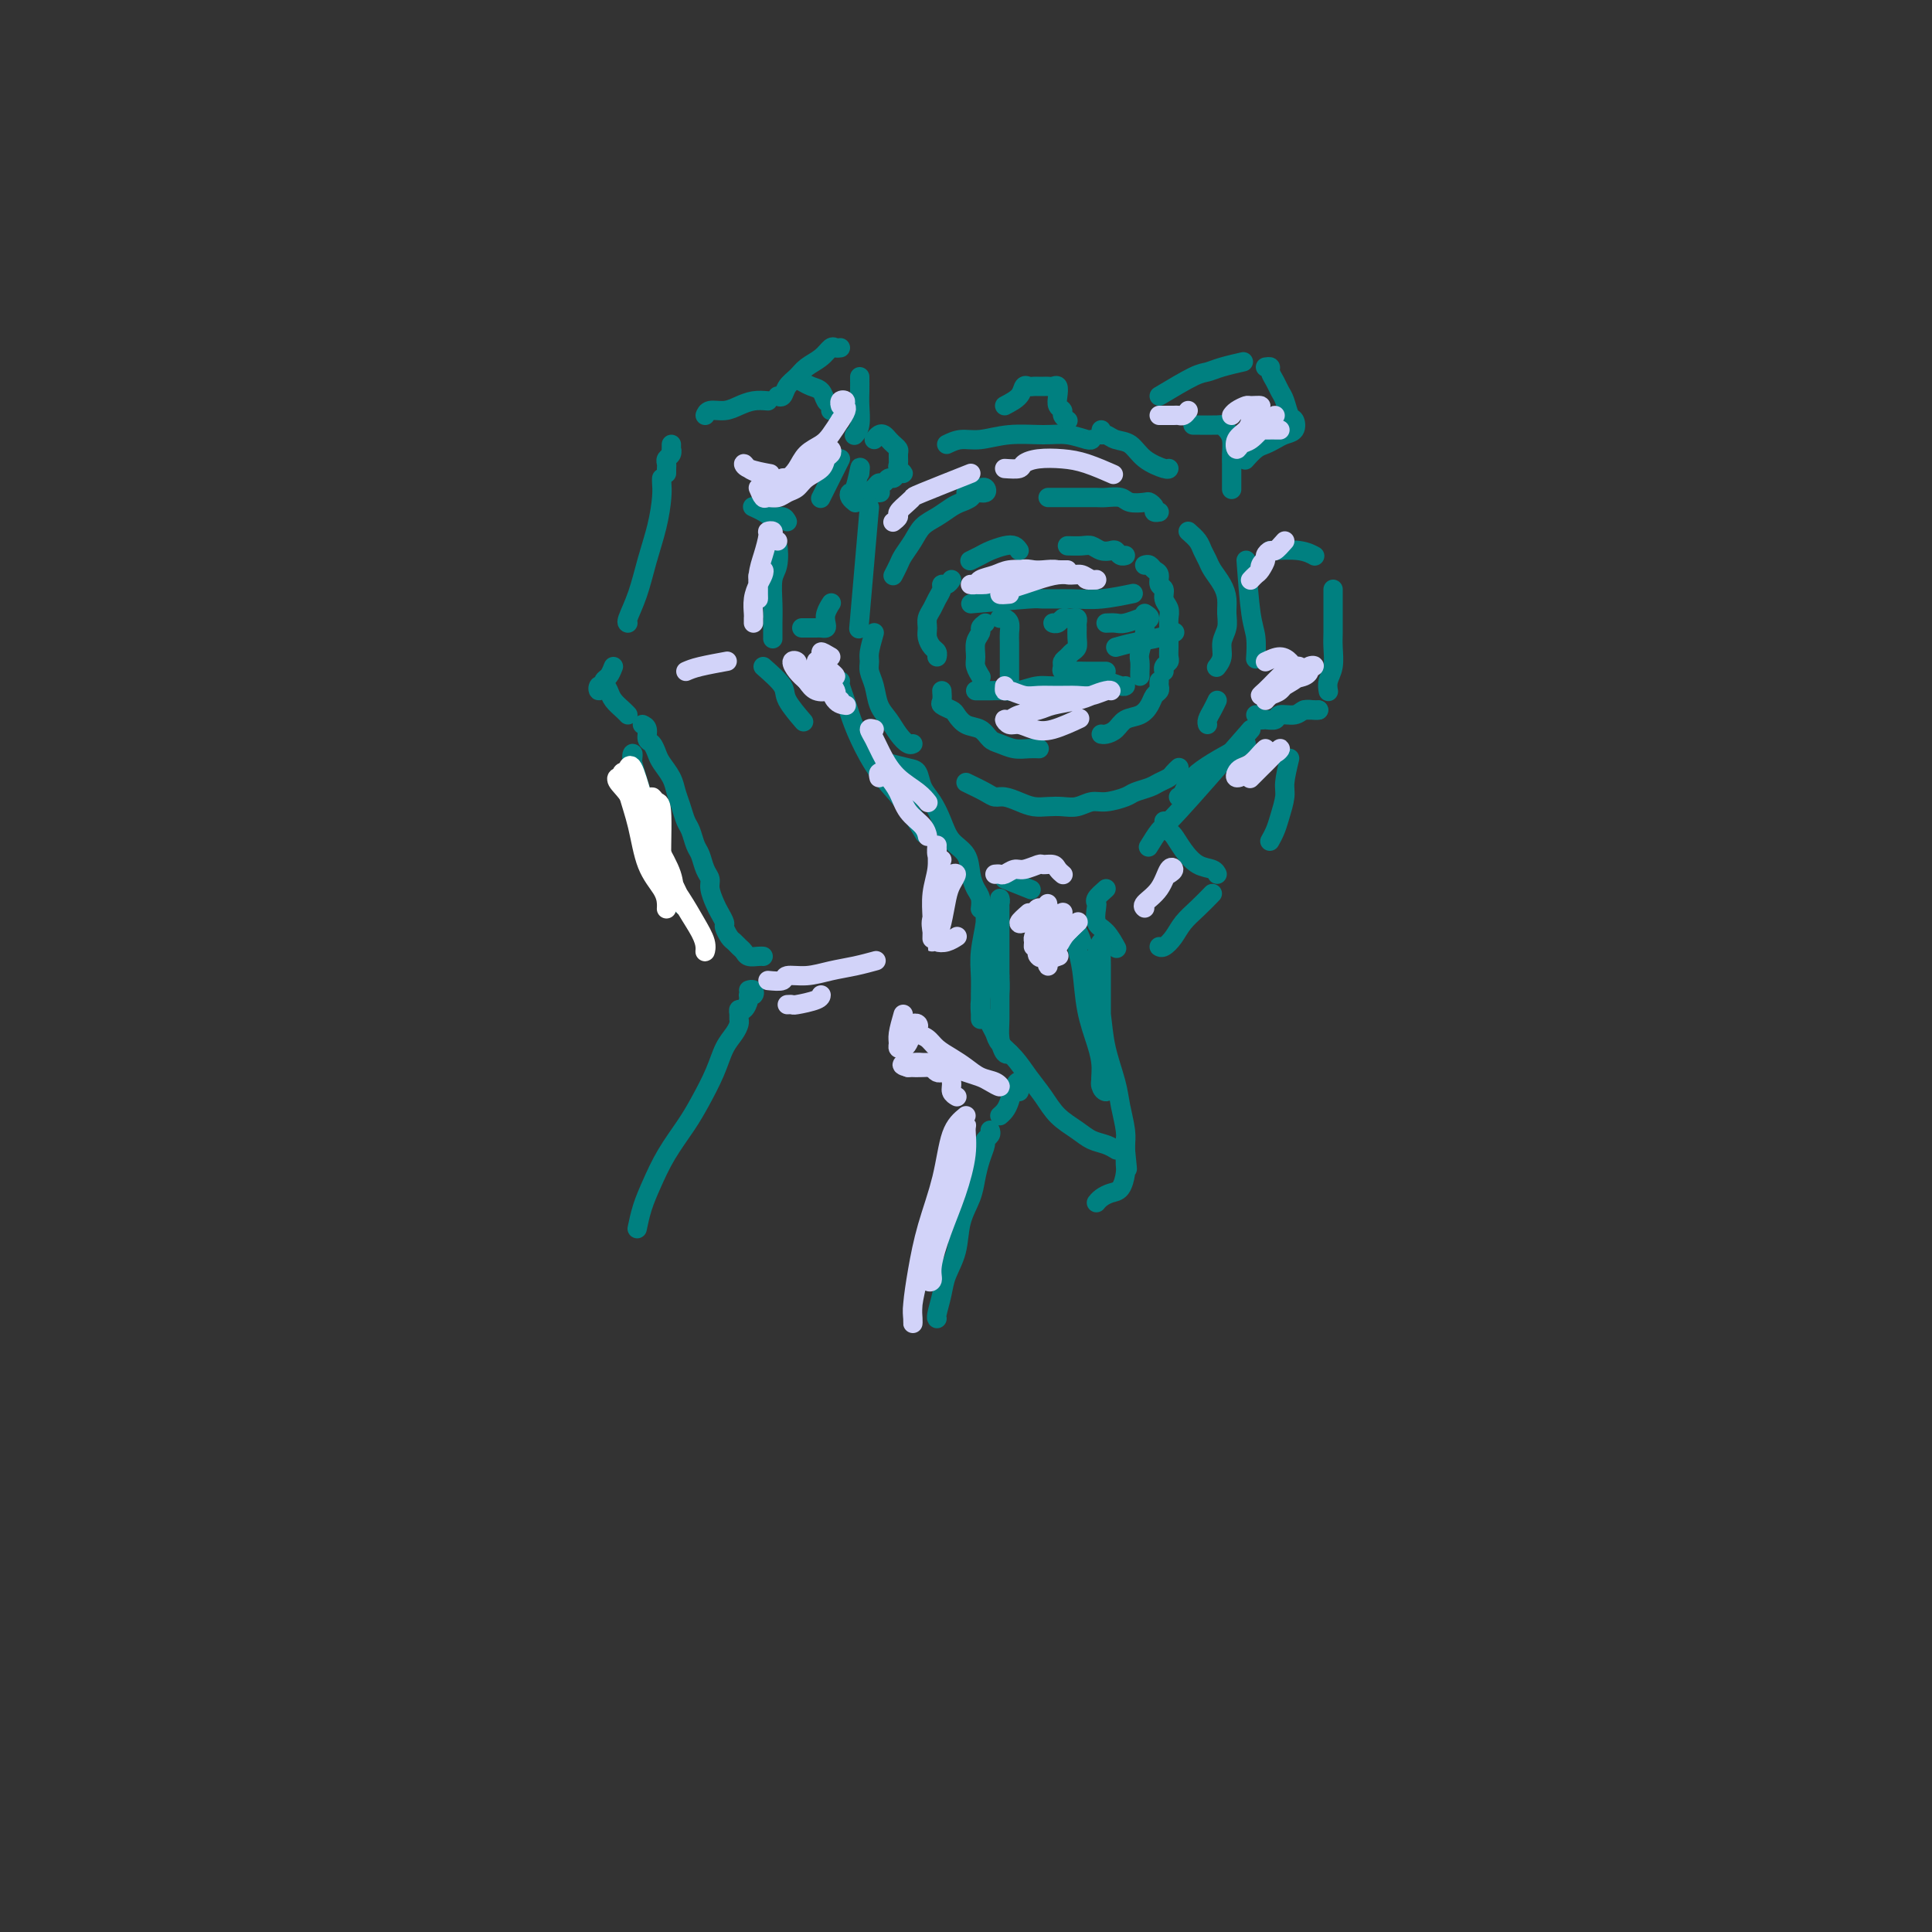 <svg viewBox='0 0 400 400' version='1.1' xmlns='http://www.w3.org/2000/svg' xmlns:xlink='http://www.w3.org/1999/xlink'><rect x="0" y="0" width="400" height="400" fill="#333333" stroke="none"/><g fill='none' stroke='#008080' stroke-width='4' stroke-linecap='round' stroke-linejoin='round'><path d='M166,79c0.641,0.364 1.282,0.728 2,1c0.718,0.272 1.513,0.451 2,1c0.487,0.549 0.667,1.467 1,2c0.333,0.533 0.821,0.682 1,1c0.179,0.318 0.051,0.805 0,1c-0.051,0.195 -0.026,0.097 0,0'/><path d='M178,78c0.008,1.033 0.016,2.067 0,3c-0.016,0.933 -0.056,1.766 0,3c0.056,1.234 0.207,2.871 0,4c-0.207,1.129 -0.774,1.751 -1,2c-0.226,0.249 -0.113,0.124 0,0'/><path d='M174,72c-0.349,0.048 -0.698,0.096 -1,0c-0.302,-0.096 -0.557,-0.336 -1,0c-0.443,0.336 -1.074,1.246 -2,2c-0.926,0.754 -2.147,1.351 -3,2c-0.853,0.649 -1.339,1.351 -2,2c-0.661,0.649 -1.497,1.246 -2,2c-0.503,0.754 -0.674,1.664 -1,2c-0.326,0.336 -0.807,0.096 -1,0c-0.193,-0.096 -0.096,-0.048 0,0'/><path d='M159,83c-0.997,-0.081 -1.994,-0.162 -3,0c-1.006,0.162 -2.021,0.565 -3,1c-0.979,0.435 -1.922,0.900 -3,1c-1.078,0.100 -2.290,-0.165 -3,0c-0.710,0.165 -0.917,0.762 -1,1c-0.083,0.238 -0.041,0.119 0,0'/><path d='M174,95c-0.332,0.663 -0.663,1.327 -1,2c-0.337,0.673 -0.678,1.356 -1,2c-0.322,0.644 -0.625,1.250 -1,2c-0.375,0.750 -0.821,1.643 -1,2c-0.179,0.357 -0.089,0.179 0,0'/><path d='M163,108c-0.241,-0.445 -0.482,-0.890 -1,-1c-0.518,-0.110 -1.314,0.115 -2,0c-0.686,-0.115 -1.262,-0.569 -2,-1c-0.738,-0.431 -1.640,-0.837 -2,-1c-0.360,-0.163 -0.180,-0.081 0,0'/><path d='M139,92c-0.002,0.273 -0.004,0.545 0,1c0.004,0.455 0.015,1.092 0,1c-0.015,-0.092 -0.057,-0.911 0,-1c0.057,-0.089 0.211,0.554 0,1c-0.211,0.446 -0.789,0.694 -1,1c-0.211,0.306 -0.057,0.670 0,1c0.057,0.330 0.015,0.627 0,1c-0.015,0.373 -0.004,0.821 0,1c0.004,0.179 0.002,0.090 0,0'/><path d='M137,99c-0.017,0.221 -0.035,0.441 0,1c0.035,0.559 0.121,1.456 0,3c-0.121,1.544 -0.449,3.734 -1,6c-0.551,2.266 -1.324,4.607 -2,7c-0.676,2.393 -1.253,4.837 -2,7c-0.747,2.163 -1.663,4.044 -2,5c-0.337,0.956 -0.096,0.987 0,1c0.096,0.013 0.048,0.006 0,0'/><path d='M160,113c0.392,-0.396 0.785,-0.791 1,0c0.215,0.791 0.254,2.769 0,4c-0.254,1.231 -0.800,1.714 -1,3c-0.200,1.286 -0.054,3.376 0,5c0.054,1.624 0.014,2.783 0,4c-0.014,1.217 -0.004,2.490 0,3c0.004,0.510 0.002,0.255 0,0'/><path d='M127,138c-0.302,0.765 -0.603,1.531 -1,2c-0.397,0.469 -0.888,0.643 -1,1c-0.112,0.357 0.155,0.897 0,1c-0.155,0.103 -0.733,-0.229 -1,0c-0.267,0.229 -0.223,1.021 0,1c0.223,-0.021 0.624,-0.853 1,-1c0.376,-0.147 0.728,0.392 1,1c0.272,0.608 0.465,1.287 1,2c0.535,0.713 1.413,1.461 2,2c0.587,0.539 0.882,0.868 1,1c0.118,0.132 0.059,0.066 0,0'/><path d='M158,138c1.667,1.470 3.333,2.940 4,4c0.667,1.060 0.333,1.708 1,3c0.667,1.292 2.333,3.226 3,4c0.667,0.774 0.333,0.387 0,0'/><path d='M131,157c0.049,-0.495 0.098,-0.991 0,-1c-0.098,-0.009 -0.345,0.468 0,2c0.345,1.532 1.280,4.121 2,7c0.720,2.879 1.224,6.050 2,9c0.776,2.950 1.824,5.679 3,8c1.176,2.321 2.479,4.235 3,5c0.521,0.765 0.261,0.383 0,0'/><path d='M166,130c0.334,0.000 0.668,0.001 1,0c0.332,-0.001 0.664,-0.002 1,0c0.336,0.002 0.678,0.009 1,0c0.322,-0.009 0.626,-0.034 1,0c0.374,0.034 0.818,0.128 1,0c0.182,-0.128 0.100,-0.478 0,-1c-0.100,-0.522 -0.219,-1.218 0,-2c0.219,-0.782 0.777,-1.652 1,-2c0.223,-0.348 0.112,-0.174 0,0'/><path d='M178,98c0.085,-0.851 0.170,-1.703 0,-1c-0.170,0.703 -0.595,2.959 -1,4c-0.405,1.041 -0.789,0.867 -1,1c-0.211,0.133 -0.249,0.574 0,1c0.249,0.426 0.785,0.836 1,1c0.215,0.164 0.107,0.082 0,0'/><path d='M181,91c0.334,-0.399 0.668,-0.797 1,-1c0.332,-0.203 0.663,-0.210 1,0c0.337,0.210 0.679,0.637 1,1c0.321,0.363 0.621,0.660 1,1c0.379,0.340 0.838,0.722 1,1c0.162,0.278 0.026,0.452 0,1c-0.026,0.548 0.057,1.472 0,2c-0.057,0.528 -0.253,0.662 0,1c0.253,0.338 0.955,0.879 1,1c0.045,0.121 -0.565,-0.179 -1,0c-0.435,0.179 -0.693,0.835 -1,1c-0.307,0.165 -0.662,-0.162 -1,0c-0.338,0.162 -0.657,0.814 -1,1c-0.343,0.186 -0.708,-0.094 -1,0c-0.292,0.094 -0.511,0.561 -1,1c-0.489,0.439 -1.247,0.849 -1,1c0.247,0.151 1.499,0.043 2,0c0.501,-0.043 0.250,-0.022 0,0'/><path d='M196,92c0.949,-0.454 1.898,-0.907 3,-1c1.102,-0.093 2.358,0.175 4,0c1.642,-0.175 3.669,-0.793 6,-1c2.331,-0.207 4.964,-0.003 7,0c2.036,0.003 3.473,-0.195 5,0c1.527,0.195 3.142,0.783 4,1c0.858,0.217 0.959,0.062 1,0c0.041,-0.062 0.020,-0.031 0,0'/><path d='M208,84c1.179,-0.619 2.357,-1.238 3,-2c0.643,-0.762 0.750,-1.668 1,-2c0.250,-0.332 0.645,-0.089 1,0c0.355,0.089 0.672,0.024 1,0c0.328,-0.024 0.666,-0.008 1,0c0.334,0.008 0.664,0.008 1,0c0.336,-0.008 0.677,-0.024 1,0c0.323,0.024 0.626,0.086 1,0c0.374,-0.086 0.817,-0.322 1,0c0.183,0.322 0.105,1.200 0,2c-0.105,0.800 -0.238,1.521 0,2c0.238,0.479 0.847,0.716 1,1c0.153,0.284 -0.151,0.615 0,1c0.151,0.385 0.757,0.824 1,1c0.243,0.176 0.121,0.088 0,0'/><path d='M228,89c-0.073,0.450 -0.145,0.900 0,1c0.145,0.100 0.508,-0.152 1,0c0.492,0.152 1.113,0.706 2,1c0.887,0.294 2.042,0.327 3,1c0.958,0.673 1.721,1.984 3,3c1.279,1.016 3.075,1.735 4,2c0.925,0.265 0.979,0.076 1,0c0.021,-0.076 0.011,-0.038 0,0'/><path d='M247,88c2.022,0.020 4.044,0.039 5,0c0.956,-0.039 0.845,-0.137 1,0c0.155,0.137 0.578,0.511 1,1c0.422,0.489 0.845,1.095 1,2c0.155,0.905 0.041,2.110 0,3c-0.041,0.890 -0.011,1.465 0,2c0.011,0.535 0.003,1.029 0,2c-0.003,0.971 -0.001,2.420 0,3c0.001,0.580 0.000,0.290 0,0'/><path d='M180,105c-0.833,9.583 -1.667,19.167 -2,23c-0.333,3.833 -0.167,1.917 0,0'/><path d='M258,116c0.310,4.202 0.619,8.405 1,11c0.381,2.595 0.833,3.583 1,5c0.167,1.417 0.048,3.262 0,4c-0.048,0.738 -0.024,0.369 0,0'/><path d='M174,141c-0.093,0.146 -0.186,0.292 0,1c0.186,0.708 0.649,1.978 1,3c0.351,1.022 0.588,1.795 1,3c0.412,1.205 0.997,2.842 2,5c1.003,2.158 2.423,4.836 4,7c1.577,2.164 3.309,3.813 5,6c1.691,2.187 3.340,4.910 4,6c0.660,1.090 0.330,0.545 0,0'/><path d='M259,151c-5.946,6.821 -11.893,13.643 -15,17c-3.107,3.357 -3.375,3.250 -4,4c-0.625,0.750 -1.607,2.357 -2,3c-0.393,0.643 -0.196,0.321 0,0'/><path d='M208,182c2.083,0.833 4.167,1.667 5,2c0.833,0.333 0.417,0.167 0,0'/><path d='M263,114c2.200,-0.111 4.400,-0.222 6,0c1.600,0.222 2.600,0.778 3,1c0.400,0.222 0.200,0.111 0,0'/><path d='M276,122c0.000,0.321 0.000,0.641 0,1c-0.000,0.359 -0.000,0.755 0,1c0.000,0.245 0.001,0.337 0,1c-0.001,0.663 -0.004,1.896 0,3c0.004,1.104 0.015,2.079 0,3c-0.015,0.921 -0.057,1.788 0,3c0.057,1.212 0.211,2.768 0,4c-0.211,1.232 -0.788,2.139 -1,3c-0.212,0.861 -0.061,1.674 0,2c0.061,0.326 0.030,0.163 0,0'/><path d='M260,148c0.368,0.431 0.735,0.863 1,1c0.265,0.137 0.427,-0.020 1,0c0.573,0.020 1.558,0.215 2,0c0.442,-0.215 0.343,-0.842 1,-1c0.657,-0.158 2.071,0.154 3,0c0.929,-0.154 1.373,-0.773 2,-1c0.627,-0.227 1.438,-0.061 2,0c0.562,0.061 0.875,0.017 1,0c0.125,-0.017 0.063,-0.009 0,0'/><path d='M273,147c-0.733,0.000 -1.467,0.000 -2,0c-0.533,0.000 -0.867,0.000 -1,0c-0.133,0.000 -0.067,0.000 0,0'/><path d='M240,82c2.678,-1.600 5.356,-3.199 7,-4c1.644,-0.801 2.255,-0.802 3,-1c0.745,-0.198 1.624,-0.592 3,-1c1.376,-0.408 3.250,-0.831 4,-1c0.750,-0.169 0.375,-0.085 0,0'/><path d='M262,76c0.447,-0.066 0.893,-0.132 1,0c0.107,0.132 -0.126,0.463 0,1c0.126,0.537 0.612,1.281 1,2c0.388,0.719 0.680,1.415 1,2c0.320,0.585 0.668,1.060 1,2c0.332,0.940 0.647,2.346 1,3c0.353,0.654 0.744,0.557 1,1c0.256,0.443 0.378,1.427 0,2c-0.378,0.573 -1.258,0.735 -2,1c-0.742,0.265 -1.348,0.632 -2,1c-0.652,0.368 -1.350,0.738 -2,1c-0.650,0.262 -1.252,0.417 -2,1c-0.748,0.583 -1.642,1.595 -2,2c-0.358,0.405 -0.179,0.202 0,0'/><path d='M258,154c-3.917,2.113 -7.833,4.226 -10,6c-2.167,1.774 -2.583,3.208 -3,4c-0.417,0.792 -0.833,0.940 -1,1c-0.167,0.060 -0.083,0.030 0,0'/><path d='M267,157c-0.447,1.875 -0.894,3.750 -1,5c-0.106,1.250 0.129,1.876 0,3c-0.129,1.124 -0.622,2.744 -1,4c-0.378,1.256 -0.640,2.146 -1,3c-0.360,0.854 -0.817,1.673 -1,2c-0.183,0.327 -0.091,0.164 0,0'/><path d='M241,170c0.352,0.800 0.703,1.601 1,2c0.297,0.399 0.538,0.398 1,1c0.462,0.602 1.143,1.808 2,3c0.857,1.192 1.889,2.371 3,3c1.111,0.629 2.299,0.708 3,1c0.701,0.292 0.915,0.798 1,1c0.085,0.202 0.043,0.101 0,0'/><path d='M251,185c-0.975,1.003 -1.950,2.006 -3,3c-1.050,0.994 -2.176,1.979 -3,3c-0.824,1.021 -1.344,2.078 -2,3c-0.656,0.922 -1.446,1.710 -2,2c-0.554,0.290 -0.873,0.083 -1,0c-0.127,-0.083 -0.064,-0.041 0,0'/><path d='M229,184c-0.842,0.741 -1.684,1.481 -2,2c-0.316,0.519 -0.105,0.816 0,1c0.105,0.184 0.106,0.257 0,1c-0.106,0.743 -0.317,2.158 0,3c0.317,0.842 1.162,1.111 2,2c0.838,0.889 1.668,2.397 2,3c0.332,0.603 0.166,0.302 0,0'/><path d='M211,114c-0.275,-0.398 -0.550,-0.797 -1,-1c-0.450,-0.203 -1.074,-0.212 -2,0c-0.926,0.212 -2.156,0.644 -3,1c-0.844,0.356 -1.304,0.634 -2,1c-0.696,0.366 -1.627,0.819 -2,1c-0.373,0.181 -0.186,0.091 0,0'/><path d='M197,120c-0.303,0.440 -0.606,0.880 -1,1c-0.394,0.120 -0.880,-0.081 -1,0c-0.120,0.081 0.126,0.444 0,1c-0.126,0.556 -0.623,1.303 -1,2c-0.377,0.697 -0.634,1.342 -1,2c-0.366,0.658 -0.840,1.328 -1,2c-0.160,0.672 -0.004,1.347 0,2c0.004,0.653 -0.142,1.286 0,2c0.142,0.714 0.574,1.511 1,2c0.426,0.489 0.845,0.670 1,1c0.155,0.330 0.044,0.809 0,1c-0.044,0.191 -0.022,0.096 0,0'/><path d='M195,143c0.055,0.758 0.111,1.517 0,2c-0.111,0.483 -0.388,0.692 0,1c0.388,0.308 1.441,0.716 2,1c0.559,0.284 0.624,0.443 1,1c0.376,0.557 1.062,1.512 2,2c0.938,0.488 2.127,0.509 3,1c0.873,0.491 1.428,1.452 2,2c0.572,0.548 1.159,0.683 2,1c0.841,0.317 1.937,0.817 3,1c1.063,0.183 2.094,0.049 3,0c0.906,-0.049 1.687,-0.014 2,0c0.313,0.014 0.156,0.007 0,0'/><path d='M221,113c1.088,0.030 2.175,0.060 3,0c0.825,-0.060 1.387,-0.208 2,0c0.613,0.208 1.278,0.774 2,1c0.722,0.226 1.500,0.113 2,0c0.500,-0.113 0.722,-0.226 1,0c0.278,0.226 0.613,0.792 1,1c0.387,0.208 0.825,0.060 1,0c0.175,-0.060 0.088,-0.030 0,0'/><path d='M237,117c0.342,-0.098 0.684,-0.196 1,0c0.316,0.196 0.605,0.685 1,1c0.395,0.315 0.894,0.454 1,1c0.106,0.546 -0.182,1.497 0,2c0.182,0.503 0.833,0.557 1,1c0.167,0.443 -0.152,1.273 0,2c0.152,0.727 0.773,1.349 1,2c0.227,0.651 0.061,1.330 0,2c-0.061,0.670 -0.015,1.331 0,2c0.015,0.669 0.000,1.345 0,2c-0.000,0.655 0.014,1.290 0,2c-0.014,0.710 -0.056,1.497 0,2c0.056,0.503 0.211,0.722 0,1c-0.211,0.278 -0.788,0.613 -1,1c-0.212,0.387 -0.061,0.825 0,1c0.061,0.175 0.030,0.088 0,0'/><path d='M240,141c-0.025,0.328 -0.050,0.655 0,1c0.050,0.345 0.175,0.707 0,1c-0.175,0.293 -0.652,0.516 -1,1c-0.348,0.484 -0.569,1.230 -1,2c-0.431,0.770 -1.072,1.565 -2,2c-0.928,0.435 -2.144,0.509 -3,1c-0.856,0.491 -1.353,1.400 -2,2c-0.647,0.600 -1.443,0.892 -2,1c-0.557,0.108 -0.873,0.031 -1,0c-0.127,-0.031 -0.063,-0.015 0,0'/><path d='M201,125c4.878,-0.425 9.756,-0.850 12,-1c2.244,-0.150 1.853,-0.026 3,0c1.147,0.026 3.833,-0.044 6,0c2.167,0.044 3.814,0.204 6,0c2.186,-0.204 4.910,-0.773 6,-1c1.090,-0.227 0.545,-0.114 0,0'/><path d='M202,143c0.320,0.001 0.640,0.001 1,0c0.360,-0.001 0.760,-0.004 1,0c0.240,0.004 0.321,0.016 1,0c0.679,-0.016 1.955,-0.061 3,0c1.045,0.061 1.859,0.227 3,0c1.141,-0.227 2.608,-0.846 4,-1c1.392,-0.154 2.709,0.159 4,0c1.291,-0.159 2.556,-0.789 4,-1c1.444,-0.211 3.066,-0.004 4,0c0.934,0.004 1.178,-0.195 2,0c0.822,0.195 2.221,0.783 3,1c0.779,0.217 0.937,0.062 1,0c0.063,-0.062 0.032,-0.031 0,0'/><path d='M204,129c-0.454,0.349 -0.907,0.698 -1,1c-0.093,0.302 0.175,0.558 0,1c-0.175,0.442 -0.793,1.072 -1,2c-0.207,0.928 -0.004,2.156 0,3c0.004,0.844 -0.191,1.304 0,2c0.191,0.696 0.769,1.627 1,2c0.231,0.373 0.116,0.186 0,0'/><path d='M207,128c0.309,-0.063 0.619,-0.126 1,0c0.381,0.126 0.834,0.441 1,1c0.166,0.559 0.044,1.361 0,2c-0.044,0.639 -0.012,1.113 0,2c0.012,0.887 0.003,2.185 0,3c-0.003,0.815 -0.001,1.146 0,2c0.001,0.854 0.000,2.230 0,3c-0.000,0.770 -0.000,0.934 0,1c0.000,0.066 0.000,0.033 0,0'/><path d='M219,129c-0.512,-0.030 -1.024,-0.060 -1,0c0.024,0.060 0.585,0.211 1,0c0.415,-0.211 0.686,-0.786 1,-1c0.314,-0.214 0.673,-0.069 1,0c0.327,0.069 0.623,0.063 1,0c0.377,-0.063 0.834,-0.182 1,0c0.166,0.182 0.041,0.665 0,1c-0.041,0.335 0.000,0.524 0,1c-0.000,0.476 -0.042,1.241 0,2c0.042,0.759 0.169,1.513 0,2c-0.169,0.487 -0.635,0.709 -1,1c-0.365,0.291 -0.628,0.652 -1,1c-0.372,0.348 -0.851,0.682 -1,1c-0.149,0.318 0.033,0.621 0,1c-0.033,0.379 -0.282,0.834 0,1c0.282,0.166 1.095,0.045 2,0c0.905,-0.045 1.902,-0.012 3,0c1.098,0.012 2.296,0.003 3,0c0.704,-0.003 0.916,-0.001 1,0c0.084,0.001 0.042,0.000 0,0'/><path d='M229,129c0.708,-0.030 1.417,-0.060 2,0c0.583,0.060 1.042,0.208 2,0c0.958,-0.208 2.417,-0.774 3,-1c0.583,-0.226 0.292,-0.113 0,0'/><path d='M237,127c0.544,0.341 1.088,0.682 1,1c-0.088,0.318 -0.808,0.614 -1,1c-0.192,0.386 0.145,0.864 0,2c-0.145,1.136 -0.771,2.932 -1,4c-0.229,1.068 -0.061,1.410 0,2c0.061,0.590 0.017,1.428 0,2c-0.017,0.572 -0.005,0.878 0,1c0.005,0.122 0.002,0.061 0,0'/><path d='M231,134c1.214,-0.339 2.429,-0.679 4,-1c1.571,-0.321 3.500,-0.625 5,-1c1.500,-0.375 2.571,-0.821 3,-1c0.429,-0.179 0.214,-0.089 0,0'/><path d='M200,102c0.758,-0.431 1.517,-0.862 2,-1c0.483,-0.138 0.691,0.019 1,0c0.309,-0.019 0.718,-0.212 1,0c0.282,0.212 0.438,0.829 0,1c-0.438,0.171 -1.471,-0.106 -2,0c-0.529,0.106 -0.554,0.594 -1,1c-0.446,0.406 -1.312,0.730 -2,1c-0.688,0.270 -1.196,0.485 -2,1c-0.804,0.515 -1.903,1.331 -3,2c-1.097,0.669 -2.193,1.192 -3,2c-0.807,0.808 -1.327,1.902 -2,3c-0.673,1.098 -1.500,2.202 -2,3c-0.500,0.798 -0.673,1.292 -1,2c-0.327,0.708 -0.808,1.631 -1,2c-0.192,0.369 -0.096,0.185 0,0'/><path d='M181,131c-0.430,1.508 -0.859,3.015 -1,4c-0.141,0.985 0.007,1.446 0,2c-0.007,0.554 -0.168,1.201 0,2c0.168,0.799 0.664,1.748 1,3c0.336,1.252 0.510,2.805 1,4c0.490,1.195 1.294,2.033 2,3c0.706,0.967 1.313,2.063 2,3c0.687,0.937 1.454,1.714 2,2c0.546,0.286 0.870,0.082 1,0c0.130,-0.082 0.065,-0.041 0,0'/><path d='M217,103c0.639,-0.000 1.277,-0.000 2,0c0.723,0.000 1.529,0.000 2,0c0.471,-0.000 0.605,-0.001 1,0c0.395,0.001 1.049,0.004 2,0c0.951,-0.004 2.199,-0.015 3,0c0.801,0.015 1.156,0.056 2,0c0.844,-0.056 2.178,-0.208 3,0c0.822,0.208 1.133,0.778 2,1c0.867,0.222 2.288,0.098 3,0c0.712,-0.098 0.713,-0.170 1,0c0.287,0.170 0.860,0.582 1,1c0.140,0.418 -0.155,0.843 0,1c0.155,0.157 0.758,0.045 1,0c0.242,-0.045 0.121,-0.022 0,0'/><path d='M246,110c0.758,0.668 1.516,1.337 2,2c0.484,0.663 0.694,1.321 1,2c0.306,0.679 0.709,1.378 1,2c0.291,0.622 0.471,1.167 1,2c0.529,0.833 1.406,1.955 2,3c0.594,1.045 0.906,2.012 1,3c0.094,0.988 -0.031,1.995 0,3c0.031,1.005 0.218,2.007 0,3c-0.218,0.993 -0.842,1.978 -1,3c-0.158,1.022 0.150,2.083 0,3c-0.150,0.917 -0.757,1.691 -1,2c-0.243,0.309 -0.121,0.155 0,0'/><path d='M200,162c1.506,0.726 3.011,1.452 4,2c0.989,0.548 1.461,0.917 2,1c0.539,0.083 1.144,-0.122 2,0c0.856,0.122 1.961,0.570 3,1c1.039,0.430 2.011,0.843 3,1c0.989,0.157 1.996,0.057 3,0c1.004,-0.057 2.006,-0.071 3,0c0.994,0.071 1.980,0.226 3,0c1.020,-0.226 2.073,-0.834 3,-1c0.927,-0.166 1.729,0.110 3,0c1.271,-0.110 3.013,-0.607 4,-1c0.987,-0.393 1.220,-0.682 2,-1c0.780,-0.318 2.108,-0.663 3,-1c0.892,-0.337 1.350,-0.665 2,-1c0.650,-0.335 1.494,-0.677 2,-1c0.506,-0.323 0.675,-0.625 1,-1c0.325,-0.375 0.807,-0.821 1,-1c0.193,-0.179 0.096,-0.089 0,0'/><path d='M252,145c-0.310,0.649 -0.619,1.298 -1,2c-0.381,0.702 -0.833,1.458 -1,2c-0.167,0.542 -0.048,0.869 0,1c0.048,0.131 0.024,0.065 0,0'/><path d='M204,191c0.008,-0.681 0.016,-1.362 0,-2c-0.016,-0.638 -0.057,-1.234 0,-1c0.057,0.234 0.211,1.298 0,3c-0.211,1.702 -0.789,4.044 -1,6c-0.211,1.956 -0.056,3.528 0,5c0.056,1.472 0.014,2.846 0,4c-0.014,1.154 -0.001,2.090 0,3c0.001,0.910 -0.010,1.795 0,2c0.010,0.205 0.040,-0.270 0,-1c-0.040,-0.730 -0.151,-1.714 0,-3c0.151,-1.286 0.562,-2.872 1,-4c0.438,-1.128 0.902,-1.796 1,-3c0.098,-1.204 -0.171,-2.942 0,-4c0.171,-1.058 0.782,-1.435 1,-2c0.218,-0.565 0.044,-1.319 0,-2c-0.044,-0.681 0.041,-1.288 0,-2c-0.041,-0.712 -0.207,-1.528 0,-2c0.207,-0.472 0.788,-0.599 1,-1c0.212,-0.401 0.057,-1.077 0,-1c-0.057,0.077 -0.015,0.907 0,2c0.015,1.093 0.004,2.448 0,4c-0.004,1.552 -0.001,3.301 0,5c0.001,1.699 0.001,3.350 0,5'/><path d='M207,202c0.151,2.820 0.030,2.871 0,4c-0.030,1.129 0.031,3.336 0,5c-0.031,1.664 -0.153,2.786 0,4c0.153,1.214 0.580,2.519 1,3c0.420,0.481 0.834,0.137 1,0c0.166,-0.137 0.083,-0.069 0,0'/><path d='M206,211c-0.395,-0.064 -0.791,-0.128 -1,0c-0.209,0.128 -0.233,0.449 0,1c0.233,0.551 0.723,1.333 1,2c0.277,0.667 0.341,1.221 1,2c0.659,0.779 1.912,1.784 3,3c1.088,1.216 2.009,2.644 3,4c0.991,1.356 2.050,2.639 3,4c0.950,1.361 1.789,2.799 3,4c1.211,1.201 2.794,2.164 4,3c1.206,0.836 2.035,1.544 3,2c0.965,0.456 2.068,0.661 3,1c0.932,0.339 1.695,0.811 2,1c0.305,0.189 0.153,0.094 0,0'/><path d='M224,195c-0.397,-1.085 -0.793,-2.171 -1,-2c-0.207,0.171 -0.223,1.598 0,3c0.223,1.402 0.685,2.778 1,5c0.315,2.222 0.481,5.290 1,8c0.519,2.710 1.389,5.064 2,7c0.611,1.936 0.962,3.456 1,5c0.038,1.544 -0.239,3.113 0,4c0.239,0.887 0.992,1.092 1,1c0.008,-0.092 -0.730,-0.481 -1,-1c-0.270,-0.519 -0.072,-1.168 0,-2c0.072,-0.832 0.019,-1.847 0,-3c-0.019,-1.153 -0.005,-2.443 0,-4c0.005,-1.557 0.002,-3.379 0,-5c-0.002,-1.621 -0.004,-3.039 0,-5c0.004,-1.961 0.014,-4.463 0,-6c-0.014,-1.537 -0.053,-2.107 0,-3c0.053,-0.893 0.198,-2.107 0,-2c-0.198,0.107 -0.740,1.536 -1,3c-0.260,1.464 -0.239,2.963 0,5c0.239,2.037 0.695,4.611 1,7c0.305,2.389 0.460,4.594 1,7c0.540,2.406 1.465,5.012 2,7c0.535,1.988 0.679,3.359 1,5c0.321,1.641 0.818,3.553 1,5c0.182,1.447 0.049,2.428 0,3c-0.049,0.572 -0.014,0.735 0,1c0.014,0.265 0.007,0.633 0,1'/><path d='M233,239c0.774,6.313 0.207,1.095 0,-1c-0.207,-2.095 -0.056,-1.067 0,-1c0.056,0.067 0.016,-0.829 0,-1c-0.016,-0.171 -0.006,0.381 0,1c0.006,0.619 0.010,1.303 0,2c-0.010,0.697 -0.034,1.405 0,2c0.034,0.595 0.124,1.077 0,2c-0.124,0.923 -0.464,2.286 -1,3c-0.536,0.714 -1.267,0.779 -2,1c-0.733,0.221 -1.466,0.598 -2,1c-0.534,0.402 -0.867,0.829 -1,1c-0.133,0.171 -0.067,0.085 0,0'/><path d='M184,158c1.482,0.383 2.964,0.766 4,1c1.036,0.234 1.627,0.321 2,1c0.373,0.679 0.527,1.952 1,3c0.473,1.048 1.264,1.873 2,3c0.736,1.127 1.415,2.557 2,4c0.585,1.443 1.075,2.900 2,4c0.925,1.100 2.286,1.843 3,3c0.714,1.157 0.780,2.727 1,4c0.220,1.273 0.595,2.248 1,3c0.405,0.752 0.840,1.279 1,2c0.160,0.721 0.046,1.634 0,2c-0.046,0.366 -0.023,0.183 0,0'/><path d='M133,150c0.446,0.213 0.892,0.426 1,1c0.108,0.574 -0.122,1.507 0,2c0.122,0.493 0.596,0.544 1,1c0.404,0.456 0.738,1.318 1,2c0.262,0.682 0.451,1.184 1,2c0.549,0.816 1.456,1.947 2,3c0.544,1.053 0.723,2.029 1,3c0.277,0.971 0.652,1.936 1,3c0.348,1.064 0.670,2.228 1,3c0.330,0.772 0.667,1.152 1,2c0.333,0.848 0.663,2.166 1,3c0.337,0.834 0.682,1.186 1,2c0.318,0.814 0.610,2.091 1,3c0.390,0.909 0.879,1.452 1,2c0.121,0.548 -0.126,1.101 0,2c0.126,0.899 0.625,2.142 1,3c0.375,0.858 0.625,1.329 1,2c0.375,0.671 0.874,1.542 1,2c0.126,0.458 -0.121,0.504 0,1c0.121,0.496 0.609,1.443 1,2c0.391,0.557 0.686,0.724 1,1c0.314,0.276 0.648,0.663 1,1c0.352,0.337 0.721,0.626 1,1c0.279,0.374 0.466,0.832 1,1c0.534,0.168 1.413,0.045 2,0c0.587,-0.045 0.882,-0.013 1,0c0.118,0.013 0.059,0.006 0,0'/><path d='M211,226c0.089,-0.882 0.178,-1.763 0,-2c-0.178,-0.237 -0.622,0.171 -1,1c-0.378,0.829 -0.689,2.078 -1,3c-0.311,0.922 -0.622,1.518 -1,2c-0.378,0.482 -0.822,0.852 -1,1c-0.178,0.148 -0.089,0.074 0,0'/><path d='M155,205c0.391,-0.117 0.781,-0.234 1,0c0.219,0.234 0.265,0.818 0,1c-0.265,0.182 -0.841,-0.039 -1,0c-0.159,0.039 0.101,0.339 0,1c-0.101,0.661 -0.562,1.682 -1,2c-0.438,0.318 -0.851,-0.067 -1,0c-0.149,0.067 -0.032,0.586 0,1c0.032,0.414 -0.021,0.724 0,1c0.021,0.276 0.116,0.520 0,1c-0.116,0.480 -0.442,1.197 -1,2c-0.558,0.803 -1.349,1.693 -2,3c-0.651,1.307 -1.161,3.030 -2,5c-0.839,1.970 -2.007,4.185 -3,6c-0.993,1.815 -1.811,3.229 -3,5c-1.189,1.771 -2.750,3.897 -4,6c-1.250,2.103 -2.191,4.182 -3,6c-0.809,1.818 -1.487,3.374 -2,5c-0.513,1.626 -0.861,3.322 -1,4c-0.139,0.678 -0.070,0.339 0,0'/><path d='M205,234c0.119,0.322 0.239,0.645 0,1c-0.239,0.355 -0.836,0.744 -1,1c-0.164,0.256 0.107,0.380 0,1c-0.107,0.620 -0.591,1.736 -1,3c-0.409,1.264 -0.743,2.676 -1,4c-0.257,1.324 -0.436,2.558 -1,4c-0.564,1.442 -1.514,3.090 -2,5c-0.486,1.910 -0.508,4.081 -1,6c-0.492,1.919 -1.452,3.586 -2,5c-0.548,1.414 -0.683,2.575 -1,4c-0.317,1.425 -0.816,3.114 -1,4c-0.184,0.886 -0.053,0.967 0,1c0.053,0.033 0.026,0.016 0,0'/></g>
<g fill='none' stroke='#FFFFFF' stroke-width='4' stroke-linecap='round' stroke-linejoin='round'><path d='M133,165c-0.735,-2.529 -1.470,-5.059 -2,-6c-0.530,-0.941 -0.856,-0.295 -1,0c-0.144,0.295 -0.107,0.237 0,1c0.107,0.763 0.283,2.346 1,4c0.717,1.654 1.975,3.381 3,6c1.025,2.619 1.815,6.132 3,9c1.185,2.868 2.763,5.092 4,7c1.237,1.908 2.134,3.499 3,5c0.866,1.501 1.701,2.913 2,4c0.299,1.087 0.061,1.848 0,2c-0.061,0.152 0.056,-0.304 0,-1c-0.056,-0.696 -0.284,-1.632 -1,-3c-0.716,-1.368 -1.921,-3.168 -3,-5c-1.079,-1.832 -2.033,-3.695 -3,-6c-0.967,-2.305 -1.947,-5.053 -3,-8c-1.053,-2.947 -2.179,-6.095 -3,-8c-0.821,-1.905 -1.335,-2.568 -2,-3c-0.665,-0.432 -1.479,-0.632 -2,-1c-0.521,-0.368 -0.748,-0.903 -1,-1c-0.252,-0.097 -0.530,0.244 0,1c0.530,0.756 1.867,1.928 3,4c1.133,2.072 2.060,5.045 3,8c0.940,2.955 1.891,5.894 3,8c1.109,2.106 2.376,3.381 3,4c0.624,0.619 0.604,0.583 1,1c0.396,0.417 1.209,1.287 1,1c-0.209,-0.287 -1.441,-1.731 -2,-3c-0.559,-1.269 -0.445,-2.363 -1,-4c-0.555,-1.637 -1.777,-3.819 -3,-6'/><path d='M136,175c-1.268,-3.384 -1.436,-5.344 -2,-7c-0.564,-1.656 -1.522,-3.008 -2,-4c-0.478,-0.992 -0.476,-1.623 -1,-2c-0.524,-0.377 -1.575,-0.499 -2,-1c-0.425,-0.501 -0.223,-1.379 0,-1c0.223,0.379 0.466,2.016 1,4c0.534,1.984 1.358,4.314 2,7c0.642,2.686 1.101,5.729 2,8c0.899,2.271 2.237,3.772 3,5c0.763,1.228 0.951,2.185 1,3c0.049,0.815 -0.042,1.488 0,1c0.042,-0.488 0.218,-2.135 0,-3c-0.218,-0.865 -0.828,-0.946 -1,-4c-0.172,-3.054 0.096,-9.082 0,-12c-0.096,-2.918 -0.556,-2.727 -1,-3c-0.444,-0.273 -0.872,-1.011 -1,-1c-0.128,0.011 0.043,0.771 0,2c-0.043,1.229 -0.300,2.927 0,5c0.300,2.073 1.158,4.520 2,7c0.842,2.480 1.669,4.994 2,6c0.331,1.006 0.165,0.503 0,0'/></g>
<g fill='none' stroke='#D2D3F9' stroke-width='4' stroke-linecap='round' stroke-linejoin='round'><path d='M157,101c0.357,0.852 0.715,1.704 1,2c0.285,0.296 0.498,0.035 1,0c0.502,-0.035 1.294,0.157 2,0c0.706,-0.157 1.327,-0.662 2,-1c0.673,-0.338 1.399,-0.510 2,-1c0.601,-0.490 1.076,-1.298 2,-2c0.924,-0.702 2.296,-1.299 3,-2c0.704,-0.701 0.739,-1.505 1,-2c0.261,-0.495 0.747,-0.681 1,-1c0.253,-0.319 0.272,-0.772 0,-1c-0.272,-0.228 -0.835,-0.230 -1,0c-0.165,0.230 0.068,0.692 0,1c-0.068,0.308 -0.438,0.461 -1,1c-0.562,0.539 -1.318,1.465 -2,2c-0.682,0.535 -1.291,0.681 -2,1c-0.709,0.319 -1.518,0.813 -2,1c-0.482,0.187 -0.636,0.069 -1,0c-0.364,-0.069 -0.939,-0.087 -1,0c-0.061,0.087 0.392,0.281 1,0c0.608,-0.281 1.370,-1.037 2,-2c0.630,-0.963 1.128,-2.135 2,-3c0.872,-0.865 2.119,-1.425 3,-2c0.881,-0.575 1.394,-1.164 2,-2c0.606,-0.836 1.303,-1.918 2,-3'/><path d='M174,87c1.757,-2.479 1.150,-2.678 1,-3c-0.150,-0.322 0.156,-0.767 0,-1c-0.156,-0.233 -0.773,-0.255 -1,0c-0.227,0.255 -0.065,0.787 0,1c0.065,0.213 0.032,0.106 0,0'/><path d='M163,100c-1.058,0.624 -2.115,1.249 -3,1c-0.885,-0.249 -1.596,-1.370 -2,-2c-0.404,-0.630 -0.500,-0.768 -1,-1c-0.500,-0.232 -1.405,-0.560 -2,-1c-0.595,-0.440 -0.881,-0.994 -1,-1c-0.119,-0.006 -0.070,0.537 1,1c1.070,0.463 3.163,0.847 4,1c0.837,0.153 0.419,0.077 0,0'/><path d='M161,112c-0.455,-0.311 -0.909,-0.621 -1,-1c-0.091,-0.379 0.182,-0.826 0,-1c-0.182,-0.174 -0.819,-0.075 -1,0c-0.181,0.075 0.095,0.126 0,1c-0.095,0.874 -0.561,2.572 -1,4c-0.439,1.428 -0.850,2.586 -1,4c-0.150,1.414 -0.040,3.083 0,4c0.040,0.917 0.010,1.080 0,1c-0.010,-0.080 0.001,-0.404 0,-1c-0.001,-0.596 -0.014,-1.464 0,-2c0.014,-0.536 0.053,-0.741 0,-1c-0.053,-0.259 -0.200,-0.572 0,-1c0.200,-0.428 0.747,-0.969 1,-1c0.253,-0.031 0.211,0.450 0,1c-0.211,0.550 -0.593,1.170 -1,2c-0.407,0.830 -0.841,1.869 -1,3c-0.159,1.131 -0.043,2.355 0,3c0.043,0.645 0.011,0.712 0,1c-0.011,0.288 -0.003,0.797 0,1c0.003,0.203 0.002,0.102 0,0'/><path d='M172,136c-0.976,-0.578 -1.951,-1.156 -2,-1c-0.049,0.156 0.829,1.047 1,2c0.171,0.953 -0.363,1.970 0,3c0.363,1.030 1.625,2.074 2,3c0.375,0.926 -0.137,1.734 0,2c0.137,0.266 0.924,-0.011 1,0c0.076,0.011 -0.559,0.311 -1,0c-0.441,-0.311 -0.690,-1.233 -1,-2c-0.310,-0.767 -0.683,-1.379 -1,-2c-0.317,-0.621 -0.580,-1.249 -1,-2c-0.420,-0.751 -0.998,-1.623 -1,-2c-0.002,-0.377 0.572,-0.259 1,0c0.428,0.259 0.711,0.658 1,1c0.289,0.342 0.583,0.628 1,1c0.417,0.372 0.957,0.829 1,1c0.043,0.171 -0.409,0.057 -1,0c-0.591,-0.057 -1.320,-0.057 -2,0c-0.680,0.057 -1.311,0.171 -2,0c-0.689,-0.171 -1.436,-0.628 -2,-1c-0.564,-0.372 -0.944,-0.658 -1,-1c-0.056,-0.342 0.212,-0.741 0,-1c-0.212,-0.259 -0.903,-0.377 -1,0c-0.097,0.377 0.401,1.251 1,2c0.599,0.749 1.300,1.375 2,2'/><path d='M167,141c0.624,0.906 1.183,1.670 2,2c0.817,0.330 1.893,0.227 2,0c0.107,-0.227 -0.754,-0.579 -1,-1c-0.246,-0.421 0.123,-0.910 0,-1c-0.123,-0.090 -0.739,0.221 -1,0c-0.261,-0.221 -0.168,-0.973 0,-1c0.168,-0.027 0.410,0.672 1,1c0.590,0.328 1.529,0.284 2,1c0.471,0.716 0.473,2.193 1,3c0.527,0.807 1.579,0.945 2,1c0.421,0.055 0.210,0.028 0,0'/><path d='M195,178c-0.425,-0.190 -0.850,-0.380 -1,-1c-0.150,-0.620 -0.026,-1.670 0,-2c0.026,-0.330 -0.046,0.060 0,1c0.046,0.940 0.208,2.429 0,4c-0.208,1.571 -0.787,3.225 -1,5c-0.213,1.775 -0.059,3.672 0,5c0.059,1.328 0.022,2.085 0,3c-0.022,0.915 -0.031,1.986 0,2c0.031,0.014 0.102,-1.029 0,-2c-0.102,-0.971 -0.377,-1.869 0,-3c0.377,-1.131 1.404,-2.493 2,-4c0.596,-1.507 0.759,-3.157 1,-4c0.241,-0.843 0.559,-0.879 1,-1c0.441,-0.121 1.004,-0.327 1,0c-0.004,0.327 -0.577,1.187 -1,2c-0.423,0.813 -0.696,1.578 -1,3c-0.304,1.422 -0.638,3.502 -1,5c-0.362,1.498 -0.752,2.415 -1,3c-0.248,0.585 -0.355,0.837 0,1c0.355,0.163 1.173,0.236 2,0c0.827,-0.236 1.665,-0.782 2,-1c0.335,-0.218 0.168,-0.109 0,0'/><path d='M213,189c-0.935,0.821 -1.869,1.641 -2,2c-0.131,0.359 0.542,0.255 1,0c0.458,-0.255 0.702,-0.662 1,-1c0.298,-0.338 0.651,-0.607 1,-1c0.349,-0.393 0.693,-0.909 1,-1c0.307,-0.091 0.576,0.241 1,0c0.424,-0.241 1.004,-1.057 1,-1c-0.004,0.057 -0.590,0.987 -1,2c-0.410,1.013 -0.644,2.108 -1,3c-0.356,0.892 -0.836,1.582 -1,2c-0.164,0.418 -0.014,0.565 0,1c0.014,0.435 -0.110,1.158 0,1c0.110,-0.158 0.453,-1.196 1,-2c0.547,-0.804 1.297,-1.372 2,-2c0.703,-0.628 1.358,-1.314 2,-2c0.642,-0.686 1.272,-1.372 1,-1c-0.272,0.372 -1.444,1.800 -2,3c-0.556,1.200 -0.496,2.171 -1,3c-0.504,0.829 -1.573,1.516 -2,2c-0.427,0.484 -0.214,0.765 0,1c0.214,0.235 0.427,0.425 1,0c0.573,-0.425 1.504,-1.464 2,-2c0.496,-0.536 0.557,-0.567 1,-1c0.443,-0.433 1.270,-1.266 2,-2c0.730,-0.734 1.365,-1.367 2,-2'/><path d='M223,191c0.873,-0.614 -0.945,0.852 -2,2c-1.055,1.148 -1.347,1.978 -2,3c-0.653,1.022 -1.667,2.235 -2,3c-0.333,0.765 0.014,1.081 0,1c-0.014,-0.081 -0.388,-0.560 0,-1c0.388,-0.440 1.540,-0.840 2,-1c0.460,-0.160 0.230,-0.080 0,0'/><path d='M242,181c0.500,-0.324 0.999,-0.647 1,-1c0.001,-0.353 -0.497,-0.735 -1,0c-0.503,0.735 -1.011,2.589 -2,4c-0.989,1.411 -2.459,2.380 -3,3c-0.541,0.620 -0.155,0.891 0,1c0.155,0.109 0.077,0.054 0,0'/><path d='M262,155c-0.250,0.221 -0.499,0.441 -1,1c-0.501,0.559 -1.253,1.455 -2,2c-0.747,0.545 -1.488,0.738 -2,1c-0.512,0.262 -0.797,0.594 -1,1c-0.203,0.406 -0.326,0.888 0,1c0.326,0.112 1.101,-0.146 2,-1c0.899,-0.854 1.924,-2.304 3,-3c1.076,-0.696 2.204,-0.638 3,-1c0.796,-0.362 1.260,-1.144 1,-1c-0.260,0.144 -1.245,1.214 -2,2c-0.755,0.786 -1.280,1.289 -2,2c-0.720,0.711 -1.634,1.632 -2,2c-0.366,0.368 -0.183,0.184 0,0'/><path d='M262,137c1.065,-0.503 2.130,-1.006 3,-1c0.870,0.006 1.544,0.523 2,1c0.456,0.477 0.696,0.916 1,1c0.304,0.084 0.674,-0.186 1,0c0.326,0.186 0.607,0.827 1,1c0.393,0.173 0.898,-0.123 1,0c0.102,0.123 -0.197,0.664 -1,1c-0.803,0.336 -2.109,0.466 -3,1c-0.891,0.534 -1.369,1.472 -2,2c-0.631,0.528 -1.417,0.648 -2,1c-0.583,0.352 -0.963,0.938 -1,1c-0.037,0.062 0.269,-0.401 1,-1c0.731,-0.599 1.886,-1.335 3,-2c1.114,-0.665 2.188,-1.258 3,-2c0.812,-0.742 1.361,-1.632 2,-2c0.639,-0.368 1.368,-0.213 1,0c-0.368,0.213 -1.834,0.486 -3,1c-1.166,0.514 -2.033,1.270 -3,2c-0.967,0.730 -2.035,1.436 -3,2c-0.965,0.564 -1.828,0.988 -2,1c-0.172,0.012 0.346,-0.389 1,-1c0.654,-0.611 1.445,-1.434 2,-2c0.555,-0.566 0.873,-0.876 1,-1c0.127,-0.124 0.064,-0.062 0,0'/><path d='M266,112c-0.765,0.869 -1.529,1.738 -2,2c-0.471,0.262 -0.648,-0.083 -1,0c-0.352,0.083 -0.880,0.594 -1,1c-0.120,0.406 0.169,0.706 0,1c-0.169,0.294 -0.794,0.583 -1,1c-0.206,0.417 0.009,0.962 0,1c-0.009,0.038 -0.241,-0.431 0,-1c0.241,-0.569 0.954,-1.238 1,-1c0.046,0.238 -0.575,1.383 -1,2c-0.425,0.617 -0.653,0.704 -1,1c-0.347,0.296 -0.813,0.799 -1,1c-0.187,0.201 -0.093,0.101 0,0'/><path d='M265,89c-1.060,-0.009 -2.121,-0.018 -3,0c-0.879,0.018 -1.577,0.064 -2,0c-0.423,-0.064 -0.570,-0.236 -1,0c-0.430,0.236 -1.143,0.881 -1,1c0.143,0.119 1.144,-0.289 2,-1c0.856,-0.711 1.569,-1.725 2,-2c0.431,-0.275 0.582,0.188 1,0c0.418,-0.188 1.104,-1.026 1,-1c-0.104,0.026 -0.996,0.915 -2,2c-1.004,1.085 -2.119,2.365 -3,3c-0.881,0.635 -1.529,0.623 -2,1c-0.471,0.377 -0.765,1.142 -1,1c-0.235,-0.142 -0.411,-1.191 0,-2c0.411,-0.809 1.410,-1.380 2,-2c0.590,-0.620 0.773,-1.291 1,-2c0.227,-0.709 0.499,-1.455 1,-2c0.501,-0.545 1.230,-0.888 1,-1c-0.230,-0.112 -1.421,0.009 -2,0c-0.579,-0.009 -0.547,-0.147 -1,0c-0.453,0.147 -1.391,0.578 -2,1c-0.609,0.422 -0.888,0.835 -1,1c-0.112,0.165 -0.056,0.083 0,0'/><path d='M246,85c-0.326,0.423 -0.651,0.845 -1,1c-0.349,0.155 -0.721,0.041 -1,0c-0.279,-0.041 -0.467,-0.011 -1,0c-0.533,0.011 -1.413,0.003 -2,0c-0.587,-0.003 -0.882,-0.001 -1,0c-0.118,0.001 -0.059,0.000 0,0'/><path d='M208,142c-0.040,0.453 -0.080,0.906 0,1c0.080,0.094 0.279,-0.171 1,0c0.721,0.171 1.963,0.779 3,1c1.037,0.221 1.868,0.055 3,0c1.132,-0.055 2.567,-0.001 4,0c1.433,0.001 2.866,-0.053 4,0c1.134,0.053 1.969,0.213 3,0c1.031,-0.213 2.259,-0.800 3,-1c0.741,-0.200 0.994,-0.012 1,0c0.006,0.012 -0.237,-0.151 -1,0c-0.763,0.151 -2.046,0.618 -3,1c-0.954,0.382 -1.579,0.681 -3,1c-1.421,0.319 -3.639,0.659 -5,1c-1.361,0.341 -1.865,0.684 -3,1c-1.135,0.316 -2.901,0.606 -4,1c-1.099,0.394 -1.529,0.894 -2,1c-0.471,0.106 -0.981,-0.180 -1,0c-0.019,0.180 0.455,0.825 1,1c0.545,0.175 1.163,-0.122 2,0c0.837,0.122 1.895,0.661 3,1c1.105,0.339 2.259,0.476 4,0c1.741,-0.476 4.069,-1.565 5,-2c0.931,-0.435 0.466,-0.218 0,0'/><path d='M209,123c-0.998,0.089 -1.996,0.178 -2,0c-0.004,-0.178 0.986,-0.622 2,-1c1.014,-0.378 2.053,-0.691 3,-1c0.947,-0.309 1.801,-0.615 3,-1c1.199,-0.385 2.744,-0.850 4,-1c1.256,-0.150 2.224,0.013 3,0c0.776,-0.013 1.359,-0.204 2,0c0.641,0.204 1.339,0.802 2,1c0.661,0.198 1.286,-0.003 1,0c-0.286,0.003 -1.483,0.211 -2,0c-0.517,-0.211 -0.353,-0.841 -1,-1c-0.647,-0.159 -2.106,0.153 -3,0c-0.894,-0.153 -1.225,-0.770 -2,-1c-0.775,-0.230 -1.994,-0.073 -3,0c-1.006,0.073 -1.799,0.062 -3,0c-1.201,-0.062 -2.812,-0.174 -4,0c-1.188,0.174 -1.954,0.636 -3,1c-1.046,0.364 -2.372,0.632 -3,1c-0.628,0.368 -0.558,0.837 -1,1c-0.442,0.163 -1.395,0.019 -1,0c0.395,-0.019 2.139,0.086 3,0c0.861,-0.086 0.840,-0.363 2,-1c1.160,-0.637 3.502,-1.635 5,-2c1.498,-0.365 2.153,-0.098 3,0c0.847,0.098 1.887,0.026 3,0c1.113,-0.026 2.300,-0.007 3,0c0.700,0.007 0.914,0.002 1,0c0.086,-0.002 0.043,-0.001 0,0'/><path d='M201,98c-4.014,1.593 -8.027,3.186 -10,4c-1.973,0.814 -1.905,0.849 -2,1c-0.095,0.151 -0.351,0.419 -1,1c-0.649,0.581 -1.689,1.475 -2,2c-0.311,0.525 0.109,0.680 0,1c-0.109,0.320 -0.745,0.806 -1,1c-0.255,0.194 -0.127,0.097 0,0'/><path d='M208,97c1.213,0.084 2.426,0.168 3,0c0.574,-0.168 0.508,-0.588 1,-1c0.492,-0.412 1.541,-0.818 3,-1c1.459,-0.182 3.329,-0.142 5,0c1.671,0.142 3.142,0.384 5,1c1.858,0.616 4.102,1.604 5,2c0.898,0.396 0.449,0.198 0,0'/><path d='M206,181c0.360,-0.033 0.720,-0.065 1,0c0.280,0.065 0.480,0.228 1,0c0.520,-0.228 1.362,-0.846 2,-1c0.638,-0.154 1.074,0.158 2,0c0.926,-0.158 2.343,-0.785 3,-1c0.657,-0.215 0.555,-0.019 1,0c0.445,0.019 1.439,-0.139 2,0c0.561,0.139 0.690,0.576 1,1c0.310,0.424 0.803,0.835 1,1c0.197,0.165 0.099,0.082 0,0'/><path d='M187,210c-0.429,1.493 -0.858,2.987 -1,4c-0.142,1.013 0.003,1.547 0,2c-0.003,0.453 -0.155,0.826 0,1c0.155,0.174 0.617,0.148 1,0c0.383,-0.148 0.687,-0.419 1,-1c0.313,-0.581 0.633,-1.473 1,-2c0.367,-0.527 0.780,-0.688 1,-1c0.220,-0.312 0.247,-0.775 0,-1c-0.247,-0.225 -0.769,-0.212 -1,0c-0.231,0.212 -0.172,0.623 0,1c0.172,0.377 0.458,0.720 1,1c0.542,0.280 1.341,0.499 2,1c0.659,0.501 1.177,1.286 2,2c0.823,0.714 1.949,1.359 3,2c1.051,0.641 2.027,1.279 3,2c0.973,0.721 1.944,1.525 3,2c1.056,0.475 2.198,0.622 3,1c0.802,0.378 1.266,0.987 1,1c-0.266,0.013 -1.261,-0.571 -2,-1c-0.739,-0.429 -1.220,-0.703 -2,-1c-0.780,-0.297 -1.858,-0.615 -3,-1c-1.142,-0.385 -2.347,-0.835 -4,-1c-1.653,-0.165 -3.753,-0.044 -5,0c-1.247,0.044 -1.642,0.013 -2,0c-0.358,-0.013 -0.679,-0.006 -1,0'/><path d='M188,221c-2.663,-0.691 -0.322,-0.917 1,-1c1.322,-0.083 1.625,-0.022 2,0c0.375,0.022 0.821,0.006 1,0c0.179,-0.006 0.089,-0.003 0,0'/><path d='M193,221c0.331,0.410 0.662,0.820 1,1c0.338,0.180 0.683,0.129 1,0c0.317,-0.129 0.607,-0.336 1,0c0.393,0.336 0.889,1.214 1,2c0.111,0.786 -0.162,1.481 0,2c0.162,0.519 0.761,0.863 1,1c0.239,0.137 0.120,0.069 0,0'/><path d='M159,203c1.244,0.120 2.488,0.240 3,0c0.512,-0.240 0.292,-0.838 1,-1c0.708,-0.162 2.344,0.114 4,0c1.656,-0.114 3.330,-0.618 5,-1c1.670,-0.382 3.334,-0.641 5,-1c1.666,-0.359 3.333,-0.817 4,-1c0.667,-0.183 0.333,-0.092 0,0'/><path d='M163,208c0.423,-0.022 0.845,-0.045 1,0c0.155,0.045 0.041,0.156 1,0c0.959,-0.156 2.989,-0.581 4,-1c1.011,-0.419 1.003,-0.834 1,-1c-0.003,-0.166 -0.002,-0.083 0,0'/><path d='M142,139c0.711,-0.311 1.422,-0.622 3,-1c1.578,-0.378 4.022,-0.822 5,-1c0.978,-0.178 0.489,-0.089 0,0'/><path d='M200,231c-1.118,0.915 -2.237,1.831 -3,4c-0.763,2.169 -1.171,5.593 -2,9c-0.829,3.407 -2.079,6.798 -3,10c-0.921,3.202 -1.515,6.215 -2,9c-0.485,2.785 -0.863,5.342 -1,7c-0.137,1.658 -0.034,2.419 0,3c0.034,0.581 -0.003,0.984 0,1c0.003,0.016 0.045,-0.355 0,-1c-0.045,-0.645 -0.178,-1.564 0,-3c0.178,-1.436 0.666,-3.388 1,-5c0.334,-1.612 0.514,-2.883 1,-5c0.486,-2.117 1.278,-5.082 2,-8c0.722,-2.918 1.374,-5.791 2,-8c0.626,-2.209 1.225,-3.754 2,-5c0.775,-1.246 1.726,-2.192 2,-3c0.274,-0.808 -0.128,-1.479 0,-2c0.128,-0.521 0.785,-0.894 1,-1c0.215,-0.106 -0.013,0.054 0,1c0.013,0.946 0.267,2.677 0,5c-0.267,2.323 -1.056,5.238 -2,8c-0.944,2.762 -2.044,5.372 -3,8c-0.956,2.628 -1.769,5.274 -2,7c-0.231,1.726 0.120,2.532 0,3c-0.120,0.468 -0.712,0.598 -1,0c-0.288,-0.598 -0.273,-1.923 0,-3c0.273,-1.077 0.804,-1.905 1,-3c0.196,-1.095 0.056,-2.456 0,-3c-0.056,-0.544 -0.028,-0.272 0,0'/><path d='M182,161c-0.096,-0.409 -0.193,-0.819 0,-1c0.193,-0.181 0.675,-0.134 1,0c0.325,0.134 0.493,0.355 1,1c0.507,0.645 1.351,1.714 2,3c0.649,1.286 1.102,2.788 2,4c0.898,1.212 2.242,2.134 3,3c0.758,0.866 0.931,1.676 1,2c0.069,0.324 0.035,0.162 0,0'/><path d='M181,151c-0.492,-0.132 -0.984,-0.265 -1,0c-0.016,0.265 0.444,0.926 1,2c0.556,1.074 1.207,2.561 2,4c0.793,1.439 1.728,2.829 3,4c1.272,1.171 2.881,2.123 4,3c1.119,0.877 1.748,1.679 2,2c0.252,0.321 0.126,0.160 0,0'/></g>
</svg>